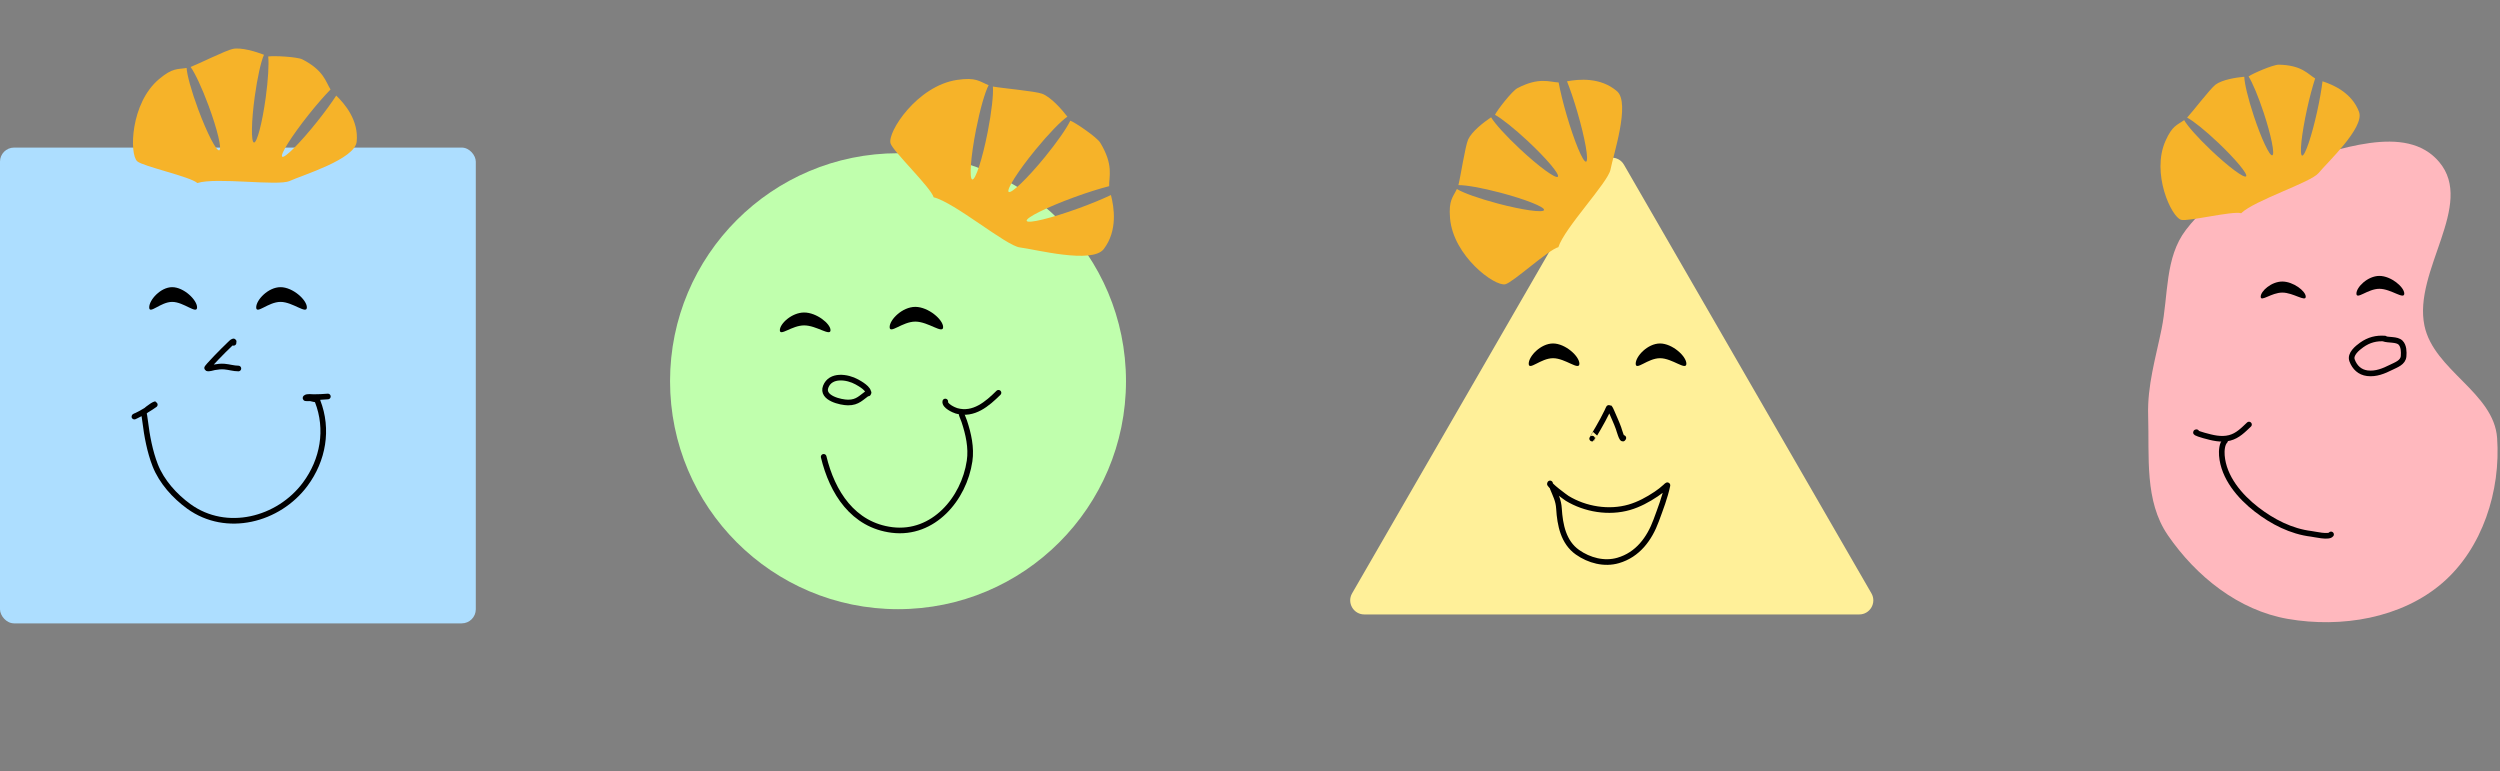 <?xml version="1.0" encoding="utf-8"?>
<svg xmlns="http://www.w3.org/2000/svg" fill="none" height="100%" overflow="visible" preserveAspectRatio="none" style="display: block;" viewBox="0 0 888 274" width="100%">
<rect x="0" y="0" width="888" height="274" fill="#808080" stroke="none"/>
<g id="shape avis">
<g id="shape avi 1">
<g id="Group 36">
<rect fill="#ADDEFF" height="169" id="Rectangle 24" rx="5" width="169" x="-4.58408e-05" y="52.42"/>
<path d="M82.962 121.774C83.433 120.227 81.227 122.708 80.841 123.04C80.043 123.727 73.225 130.641 73.558 130.798C74.162 131.082 75.53 130.571 76.139 130.465C77.332 130.259 78.487 130.113 79.701 130.212C81.357 130.348 83.013 130.893 84.672 130.893" id="Vector 4" stroke="black" stroke-linecap="round" stroke-width="2"/>
<g id="Vector 6">
<path d="M50.932 146.318C51.231 146.143 51.557 145.948 51.89 145.746C52.144 145.521 52.359 145.327 52.427 145.284C53.202 144.791 53.945 144.103 54.769 143.719C56.015 143.137 53.826 144.571 51.89 145.746C51.593 146.01 51.242 146.317 51.013 146.477C51.249 147.139 51.536 149.449 51.564 149.682C52.189 154.822 53.236 160.429 55.126 165.261C57.408 171.093 62.068 176.253 67.095 179.889C80.392 189.506 98.937 184.757 108.417 171.989C114.79 163.407 116.705 152.504 112.818 142.51C112.635 142.039 112.789 141.912 112.835 141.889C112.852 141.884 112.848 141.882 112.835 141.889C112.789 141.912 112.635 142.039 112.818 142.51C116.705 152.504 114.79 163.407 108.417 171.989C98.937 184.757 80.392 189.506 67.095 179.889C62.068 176.253 57.408 171.093 55.126 165.261C53.236 160.429 52.189 154.822 51.564 149.682C51.536 149.449 51.249 147.139 51.013 146.477C50.795 146.63 50.686 146.65 50.835 146.374C50.842 146.362 50.849 146.35 50.856 146.337C50.88 146.296 50.905 146.292 50.932 146.318Z" fill="#ADDEFF"/>
<path d="M48.112 147.75C46.663 148.556 49.749 146.981 49.996 146.848C51.669 145.95 56.488 142.917 54.769 143.719C53.945 144.103 53.202 144.791 52.427 145.284C52.201 145.428 50.34 147.241 50.856 146.337C51.097 145.916 51.529 149.394 51.564 149.682C52.189 154.822 53.236 160.429 55.126 165.261C57.408 171.093 62.068 176.253 67.095 179.889C80.392 189.506 98.937 184.757 108.417 171.989C114.79 163.407 116.705 152.504 112.818 142.51C112.503 141.7 113.186 141.908 112.597 141.908C111.844 141.908 111.111 141.639 110.38 141.497C109.785 141.381 108.122 141.678 108.575 141.275C109.124 140.788 110.794 141.053 111.425 141.053C113.115 141.053 114.777 140.97 116.46 140.832" stroke="black" stroke-linecap="round" stroke-width="2"/>
</g>
</g>
<path d="M48.742 57.289C45.9 54.72 46.326 36.595 56.53 28.066C61.42 23.978 63.052 24.691 66.284 24.14C66.412 26.594 67.981 32.323 70.391 38.818C73.516 47.242 76.871 53.766 77.884 53.39C78.897 53.013 77.184 45.88 74.059 37.457C71.702 31.106 69.214 25.836 67.699 23.787C70.456 22.743 80.258 17.862 82.725 17.364C85.69 16.764 90.846 18.323 93.769 19.452C92.729 21.736 91.427 27.467 90.494 34.245C89.269 43.146 89.144 50.481 90.214 50.628C91.284 50.775 93.144 43.678 94.37 34.778C95.253 28.357 95.563 22.752 95.266 20.071C96.845 19.739 105.532 20.13 107.432 21.109C115.106 25.061 115.67 29.083 117.41 31.778C115.221 34.022 112.488 37.139 109.658 40.694C103.611 48.286 99.395 54.987 100.239 55.661C101.084 56.334 106.671 50.724 112.718 43.131C115.416 39.743 117.748 36.533 119.43 33.956C122.429 36.851 127.471 42.728 126.69 50.335C126.046 56.604 107.468 62.183 102.897 64.279C98.741 66.184 76.813 62.858 70.106 65.015C67.567 62.722 50.75 59.104 48.742 57.289Z" fill="#F6B329" id="Subtract"/>
<path d="M109 109.18C109 111.824 104.014 107.235 99.64 107.235C95.266 107.235 91 111.824 91 109.18C91 106.537 95.266 102.001 99.64 102.001C104.014 102.001 109 106.537 109 109.18Z" fill="black" id="Ellipse 22"/>
<path d="M70 109.18C70 111.824 65.291 107.235 61.16 107.235C57.029 107.235 53 111.824 53 109.18C53 106.537 57.029 102.001 61.16 102.001C65.291 102.001 70 106.537 70 109.18Z" fill="black" id="Ellipse 23"/>
</g>
<g id="shape avi 2">
<g id="Group 13997">
<circle cx="318.976" cy="135.402" fill="#C0FFAD" id="Ellipse 1" r="80.976"/>
<path d="M292.568 162.268C295.592 174.869 302.995 186.539 316.885 188.251C331.517 190.056 342.411 177.206 344.398 163.739C345.094 159.021 343.992 154.094 342.497 149.618C342.378 149.262 341.338 146.752 341.623 147.19" id="Vector 11" stroke="black" stroke-linecap="round" stroke-width="2"/>
<path d="M335.765 142.614C335.456 144.123 338.787 145.652 339.748 145.927C345.834 147.668 350.7 143.442 354.663 139.515" id="Vector 12" stroke="black" stroke-linecap="round" stroke-width="2"/>
<path d="M308.382 139.757C308.871 138.142 305.331 136.21 304.376 135.674C301.009 133.785 295.002 132.915 293.292 137.355C291.718 141.442 298.702 142.948 301.205 142.97C304.74 143.001 305.918 141.137 308.516 139.444" id="Vector 13" stroke="black" stroke-linecap="round" stroke-width="2"/>
</g>
<path d="M316.313 50.912C315.142 46.943 325.757 30.483 339.969 28.378C346.778 27.37 347.881 28.945 351.167 30.26C349.901 32.593 348.117 38.757 346.675 46.101C344.804 55.625 344.215 63.529 345.36 63.753C346.506 63.977 348.95 56.439 350.821 46.916C352.231 39.735 352.912 33.476 352.671 30.734C355.797 31.327 367.584 32.357 370.139 33.288C373.21 34.409 377.081 38.754 379.137 41.443C376.891 42.96 372.46 47.506 367.778 53.224C361.63 60.734 357.378 67.422 358.281 68.162C359.184 68.901 364.9 63.412 371.048 55.901C375.483 50.484 378.93 45.494 380.169 42.857C381.813 43.444 389.593 48.7 390.792 50.673C395.633 58.641 393.885 62.664 393.968 66.129C390.684 66.962 386.408 68.294 381.793 69.974C371.941 73.559 364.277 77.355 364.675 78.452C365.074 79.549 373.385 77.531 383.238 73.945C387.636 72.345 391.597 70.7 394.601 69.275C395.731 73.632 397.064 81.891 392.054 88.46C387.926 93.874 367.66 88.537 362.267 87.891C357.363 87.303 339.036 71.873 331.639 70.078C330.594 66.533 317.139 53.716 316.313 50.912Z" fill="#F6B329" id="Subtract_2"/>
<path d="M335 116.179C335 118.823 329.737 114.234 325.12 114.234C320.503 114.234 316 118.823 316 116.179C316 113.536 320.503 109 325.12 109C329.737 109 335 113.536 335 116.179Z" fill="black" id="Ellipse 91"/>
<path d="M295 117.282C295 119.595 290.014 115.58 285.64 115.58C281.266 115.58 277 119.595 277 117.282C277 114.969 281.266 111 285.64 111C290.014 111 295 114.969 295 117.282Z" fill="black" id="Ellipse 92"/>
</g>
<g id="shape avi 3">
<path d="M568.17 58.501C570.094 55.167 574.906 55.167 576.83 58.501L664.732 210.751C666.656 214.084 664.25 218.251 660.401 218.251H484.598C480.749 218.251 478.344 214.084 480.268 210.751L568.17 58.501Z" fill="#FFF099" id="Polygon 3"/>
<g id="Group 49">
<path d="M550.584 171.712C549.677 171.955 556.132 176.698 556.648 177.011C563.093 180.932 571.477 182.288 578.75 180.179C582.131 179.198 585.369 177.44 588.282 175.486C589.448 174.704 590.549 173.855 591.579 172.902C591.787 172.71 592.332 172.139 592.274 172.416C591.396 176.617 589.743 180.874 588.268 184.885C585.878 191.381 581.734 197.042 574.769 199.072C569.837 200.509 564.461 199.075 560.321 196.159C555.318 192.635 554.099 186.451 553.75 180.654C553.572 177.69 552.556 175.942 551.512 173.343" id="Vector 21" stroke="black" stroke-linecap="round" stroke-width="2"/>
<path d="M565.53 155.787C565.486 155.821 567.276 152.768 567.656 152.125C568.788 150.208 569.827 148.237 570.809 146.257C570.866 146.141 571.515 144.617 571.601 144.712C571.97 145.12 572.205 145.672 572.407 146.153C573.239 148.134 574.195 150.112 574.914 152.125C575.057 152.524 576.25 156.847 576.615 155.553" id="Vector 24" stroke="black" stroke-linecap="round" stroke-width="2"/>
</g>
<path d="M534.687 100.973C530.905 101.827 516.158 90.905 515.052 77.49C514.522 71.064 516.06 70.127 517.488 67.136C519.593 68.461 525.248 70.503 532.026 72.297C540.816 74.623 548.169 75.652 548.451 74.596C548.731 73.539 541.831 70.796 533.039 68.469C526.412 66.716 520.602 65.7 518.023 65.758C518.767 62.874 520.445 51.912 521.471 49.579C522.704 46.777 526.999 43.42 529.638 41.661C530.923 43.854 534.904 48.271 539.965 52.993C546.614 59.196 552.61 63.577 553.356 62.778C554.1 61.977 549.315 56.301 542.666 50.098C537.871 45.624 533.416 42.099 531.024 40.781C531.674 39.278 537.059 32.324 538.976 31.323C546.722 27.277 550.378 29.158 553.623 29.289C554.203 32.409 555.189 36.487 556.479 40.902C559.235 50.331 562.319 57.726 563.369 57.421C564.418 57.114 563.036 49.221 560.28 39.791C559.051 35.584 557.754 31.782 556.603 28.889C560.747 28.096 568.547 27.353 574.384 32.433C579.194 36.622 572.977 55.245 572.045 60.248C571.199 64.797 555.661 80.998 553.535 87.804C550.158 88.567 537.359 100.369 534.687 100.973Z" fill="#F6B329" id="Subtract_3"/>
<path d="M599 129.18C599 131.824 594.014 127.235 589.64 127.235C585.266 127.235 581 131.824 581 129.18C581 126.537 585.266 122.001 589.64 122.001C594.014 122.001 599 126.537 599 129.18Z" fill="black" id="Ellipse 46"/>
<path d="M561 129.18C561 131.824 556.014 127.235 551.64 127.235C547.266 127.235 543 131.824 543 129.18C543 126.537 547.266 122.001 551.64 122.001C556.014 122.001 561 126.537 561 129.18Z" fill="black" id="Ellipse 47"/>
</g>
<g id="shape avi 4">
<g id="Group 13997_2">
<g id="Group 4">
<path clip-rule="evenodd" d="M812.637 58.183C830.376 53.422 854.546 43.486 866.386 57.519C879.261 72.777 857.066 96.163 861.167 115.697C864.502 131.586 885.841 139.402 886.977 155.597C888.293 174.333 881.793 194.748 867.577 207.032C852.995 219.632 831.629 223.132 812.637 219.835C795.136 216.796 780.061 204.732 770.011 190.093C761.675 177.951 763.472 162.286 763.024 147.567C762.701 136.965 765.669 127.285 767.784 116.891C770.256 104.744 768.91 91.511 776.437 81.659C785.386 69.947 798.397 62.005 812.637 58.183Z" fill="#FFB8BE" fill-rule="evenodd" id="Vector"/>
</g>
<g id="Group 28">
<g id="Group 4_2">
<path d="M847.122 120.264C844.088 120.04 841.458 120.685 838.867 122.526C837.319 123.626 834.64 125.805 835.456 128.01C836.386 130.528 838.211 132.241 840.883 132.571C843.937 132.948 846.687 131.799 849.364 130.46C851.107 129.589 853.576 128.789 853.756 126.54C853.878 125.011 853.858 122.892 852.681 121.715C851.359 120.393 848.368 120.908 846.65 120.283" id="Vector 33" stroke="black" stroke-linecap="round" stroke-width="2"/>
<path d="M827.991 189.828C827.145 190.982 822.132 189.759 820.98 189.621C813.833 188.763 807.189 185.328 801.549 180.97C795.588 176.364 789.819 169.634 789.205 161.785C789.072 160.086 789.247 157.671 790.335 156.583" id="Vector 36" stroke="black" stroke-linecap="round" stroke-width="2"/>
<path d="M780.181 153.513C779.148 153.642 782.773 154.659 782.857 154.682C785.822 155.499 788.905 156.328 791.979 155.53C794.829 154.79 796.782 152.748 798.839 150.799" id="Vector 37" stroke="black" stroke-linecap="round" stroke-width="2"/>
</g>
</g>
</g>
<path d="M774.734 78.073C771.256 77.078 764.074 61.533 769.177 50.055C771.622 44.556 773.302 44.479 775.812 42.668C776.942 44.696 780.655 48.901 785.401 53.405C791.556 59.247 797.116 63.383 797.818 62.643C798.52 61.903 794.1 56.567 787.945 50.725C783.304 46.321 779.002 42.888 776.865 41.781C778.766 39.752 785.048 31.531 786.933 30.082C789.198 28.34 794.218 27.516 797.166 27.258C797.235 29.628 798.515 35.027 800.544 41.16C803.209 49.217 806.155 55.488 807.123 55.167C808.092 54.846 806.717 48.056 804.052 40C802.13 34.19 800.061 29.309 798.694 27.158C799.897 26.22 807.421 22.937 809.44 22.976C817.592 23.133 819.743 26.31 822.341 27.871C821.417 30.685 820.398 34.467 819.477 38.66C817.509 47.614 816.722 55.049 817.718 55.269C818.715 55.488 821.118 48.407 823.086 39.453C823.964 35.457 824.605 31.762 824.959 28.878C828.706 30.084 835.425 32.969 837.929 39.742C839.992 45.326 826.561 57.787 823.557 61.466C820.826 64.811 800.852 71.115 796.062 75.735C792.956 74.847 777.191 78.776 774.734 78.073Z" fill="#F6B329" id="Subtract_4"/>
<path d="M854 104.284C854 106.597 849.291 102.582 845.16 102.582C841.029 102.582 837 106.597 837 104.284C837 101.971 841.029 98.002 845.16 98.002C849.291 98.002 854 101.971 854 104.284Z" fill="black" id="Ellipse 91_2"/>
<path d="M819 105.386C819 107.369 814.568 103.927 810.68 103.927C806.792 103.927 803 107.369 803 105.386C803 103.404 806.792 100.002 810.68 100.002C814.568 100.002 819 103.404 819 105.386Z" fill="black" id="Ellipse 92_2"/>
</g>
</g>
</svg>